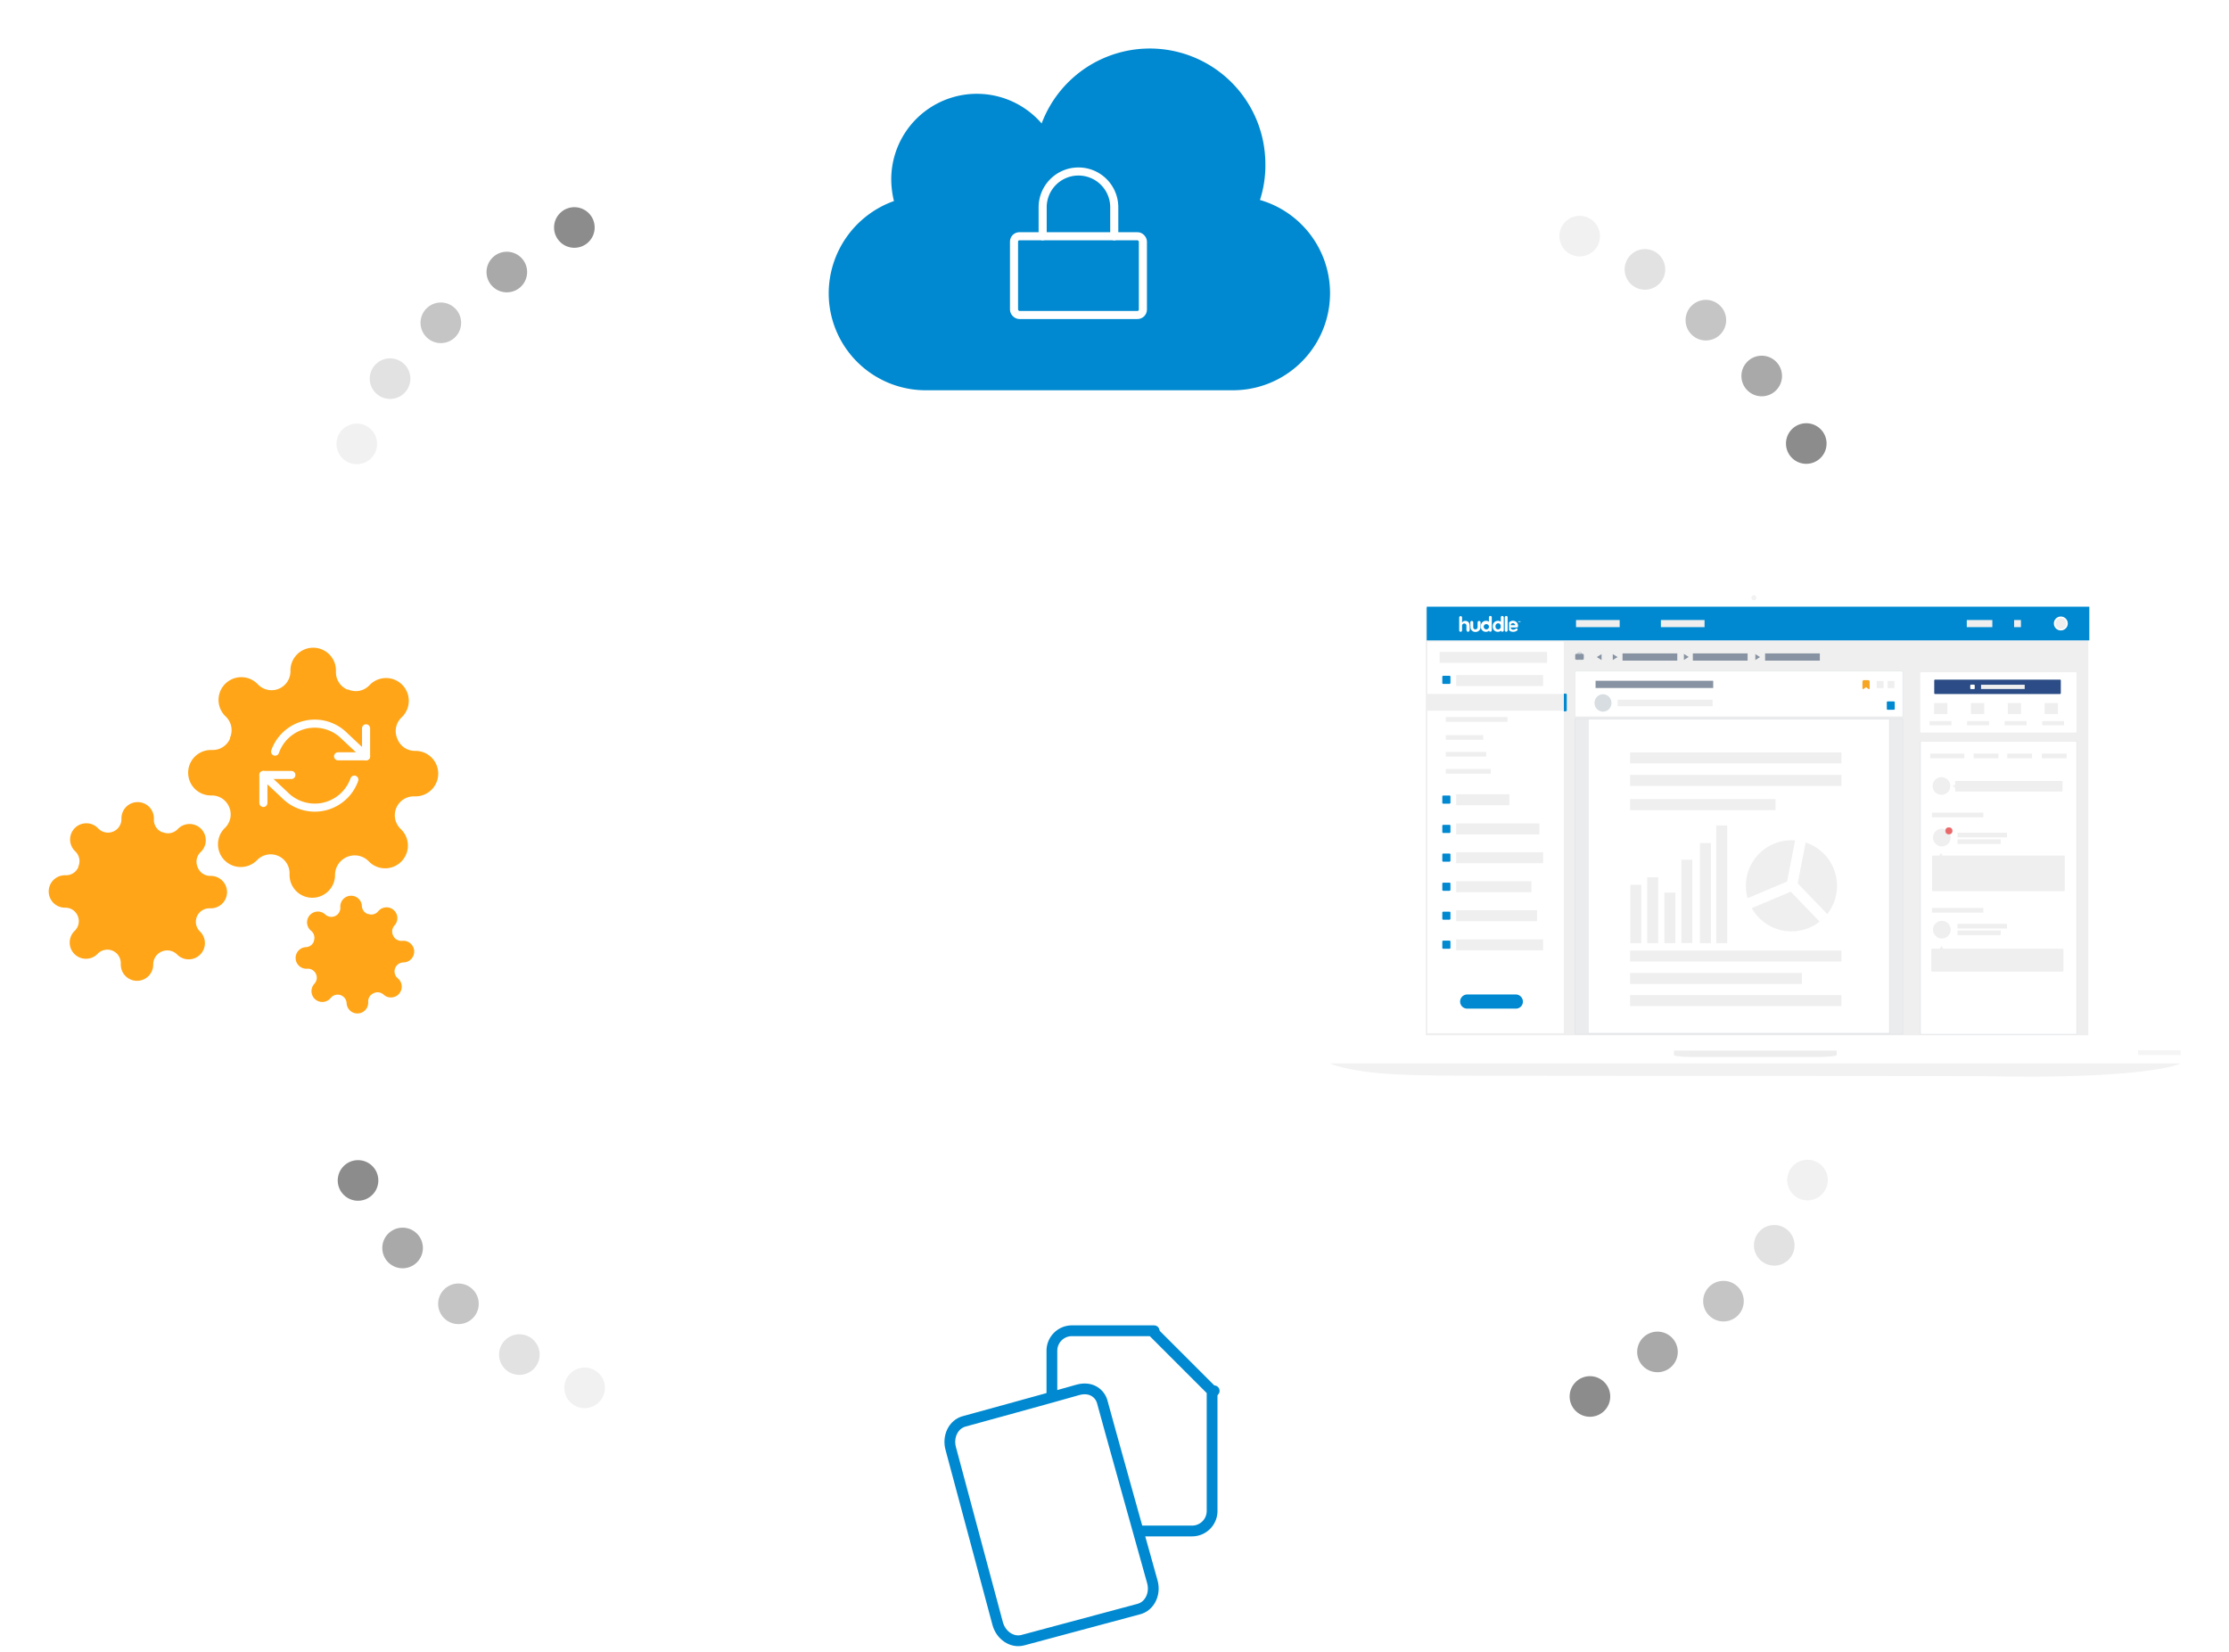 <svg xmlns="http://www.w3.org/2000/svg" xmlns:xlink="http://www.w3.org/1999/xlink" width="827.187" height="613.084" viewBox="0 0 827.187 613.084">
  <defs>
    <filter id="Path_716" x="289.536" y="0" width="222.055" height="162.836" filterUnits="userSpaceOnUse">
      <feOffset dy="3" input="SourceAlpha"/>
      <feGaussianBlur stdDeviation="6" result="blur"/>
      <feFlood flood-opacity="0.161"/>
      <feComposite operator="in" in2="blur"/>
      <feComposite in="SourceGraphic"/>
    </filter>
    <filter id="Path_467" x="0" y="279.766" width="102.171" height="102.171" filterUnits="userSpaceOnUse">
      <feOffset dy="3" input="SourceAlpha"/>
      <feGaussianBlur stdDeviation="6" result="blur-2"/>
      <feFlood flood-opacity="0.161"/>
      <feComposite operator="in" in2="blur-2"/>
      <feComposite in="SourceGraphic"/>
    </filter>
    <filter id="Path_467-2" x="90.144" y="312.872" width="82.927" height="82.927" filterUnits="userSpaceOnUse">
      <feOffset dy="3" input="SourceAlpha"/>
      <feGaussianBlur stdDeviation="6" result="blur-3"/>
      <feFlood flood-opacity="0.161"/>
      <feComposite operator="in" in2="blur-3"/>
      <feComposite in="SourceGraphic"/>
    </filter>
    <filter id="Path_467-3" x="51.828" y="222.386" width="128.799" height="128.799" filterUnits="userSpaceOnUse">
      <feOffset dy="3" input="SourceAlpha"/>
      <feGaussianBlur stdDeviation="6" result="blur-4"/>
      <feFlood flood-opacity="0.161"/>
      <feComposite operator="in" in2="blur-4"/>
      <feComposite in="SourceGraphic"/>
    </filter>
    <filter id="Path_936" x="504.519" y="200.118" width="293.778" height="213.227" filterUnits="userSpaceOnUse">
      <feOffset dy="3" input="SourceAlpha"/>
      <feGaussianBlur stdDeviation="6" result="blur-5"/>
      <feFlood flood-opacity="0.161"/>
      <feComposite operator="in" in2="blur-5"/>
      <feComposite in="SourceGraphic"/>
    </filter>
    <linearGradient id="linear-gradient" x1="0.951" y1="-76.519" x2="0.952" y2="-76.519" gradientUnits="objectBoundingBox">
      <stop offset="1" stop-color="#fff" stop-opacity="0.039"/>
      <stop offset="1" stop-opacity="0.039"/>
    </linearGradient>
    <linearGradient id="linear-gradient-2" x1="25.104" y1="-76.519" x2="25.117" y2="-76.519" gradientUnits="objectBoundingBox">
      <stop offset="1" stop-color="#fff"/>
      <stop offset="1"/>
    </linearGradient>
    <linearGradient id="linear-gradient-3" x1="0.951" y1="-30.924" x2="0.951" y2="-30.954" gradientUnits="objectBoundingBox">
      <stop offset="1" stop-opacity="0.051"/>
      <stop offset="1" stop-color="#fff" stop-opacity="0.051"/>
    </linearGradient>
    <filter id="Path_941" x="475.591" y="376.666" width="351.595" height="40.915" filterUnits="userSpaceOnUse">
      <feOffset dy="3" input="SourceAlpha"/>
      <feGaussianBlur stdDeviation="6" result="blur-6"/>
      <feFlood flood-opacity="0.161"/>
      <feComposite operator="in" in2="blur-6"/>
      <feComposite in="SourceGraphic"/>
    </filter>
    <linearGradient id="linear-gradient-4" x1="26.611" y1="-61.226" x2="26.636" y2="-61.226" xlink:href="#linear-gradient-2"/>
  </defs>
  <g id="Group_1858" data-name="Group 1858" transform="translate(-24.458 -20.614)">
    <g id="file-text" transform="translate(415.6 514.502)">
      <path id="Path_464" data-name="Path 464" d="M0,0V22.293H22.293" transform="translate(37.155 0)" fill="#fff" stroke="#0089d0" stroke-linecap="round" stroke-linejoin="round" stroke-width="4"/>
    </g>
    <g id="Group_1113" data-name="Group 1113" transform="translate(331.994 35.614)">
      <g transform="matrix(1, 0, 0, 1, -307.54, -15)" filter="url(#Path_716)">
        <path id="Path_716-2" data-name="Path 716" d="M160.045,56.216a41.42,41.42,0,0,0,2-13.2,42.88,42.88,0,0,0-83.023-15.2A31.772,31.772,0,0,0,23.207,48.614a35.058,35.058,0,0,0,1,8A36.437,36.437,0,0,0,0,90.826a35.987,35.987,0,0,0,36.01,36.01H150.042a36.02,36.02,0,0,0,10-70.62Z" transform="translate(307.54 15)" fill="#0089d0"/>
      </g>
      <g id="lock" transform="translate(68.768 48.762)">
        <rect id="Rectangle_1058" data-name="Rectangle 1058" width="47.828" height="29.228" rx="2" transform="translate(0 23.914)" stroke-width="3" stroke="#fff" stroke-linecap="round" stroke-linejoin="round" fill="none"/>
        <path id="Path_466" data-name="Path 466" d="M7,25.914V15.286a13.286,13.286,0,1,1,26.571,0V25.914" transform="translate(3.629 -2)" fill="none" stroke="#fff" stroke-linecap="round" stroke-linejoin="round" stroke-width="3"/>
      </g>
    </g>
    <g id="Group_1855" data-name="Group 1855" transform="translate(146.675 94.391)">
      <ellipse id="Ellipse_243" data-name="Ellipse 243" cx="7.536" cy="7.536" rx="7.536" ry="7.536" transform="matrix(-0.883, -0.469, 0.469, -0.883, 13.308, 101.157)" fill="#707070" opacity="0.1"/>
      <ellipse id="Ellipse_239" data-name="Ellipse 239" cx="7.536" cy="7.536" rx="7.536" ry="7.536" transform="matrix(-0.695, 0.719, -0.719, -0.695, 101.587, 10.47)" fill="#707070" opacity="0.8"/>
      <ellipse id="Ellipse_241" data-name="Ellipse 241" cx="7.536" cy="7.536" rx="7.536" ry="7.536" transform="matrix(-0.695, 0.719, -0.719, -0.695, 52.032, 45.845)" fill="#707070" opacity="0.4"/>
      <ellipse id="Ellipse_242" data-name="Ellipse 242" cx="7.536" cy="7.536" rx="7.536" ry="7.536" transform="matrix(-0.695, 0.719, -0.719, -0.695, 33.193, 66.569)" fill="#707070" opacity="0.2"/>
      <ellipse id="Ellipse_240" data-name="Ellipse 240" cx="7.536" cy="7.536" rx="7.536" ry="7.536" transform="matrix(-0.695, 0.719, -0.719, -0.695, 76.524, 27.005)" fill="#707070" opacity="0.6"/>
    </g>
    <g id="Group_1854" data-name="Group 1854" transform="translate(600.496 98.06)">
      <ellipse id="Ellipse_244" data-name="Ellipse 244" cx="7.536" cy="7.536" rx="7.536" ry="7.536" transform="translate(0 13.308) rotate(-62)" fill="#707070" opacity="0.1"/>
      <ellipse id="Ellipse_245" data-name="Ellipse 245" cx="7.536" cy="7.536" rx="7.536" ry="7.536" transform="matrix(-0.719, -0.695, 0.695, -0.719, 94.455, 97.818)" fill="#707070" opacity="0.8"/>
      <ellipse id="Ellipse_246" data-name="Ellipse 246" cx="7.536" cy="7.536" rx="7.536" ry="7.536" transform="matrix(-0.719, -0.695, 0.695, -0.719, 57.195, 52.032)" fill="#707070" opacity="0.4"/>
      <ellipse id="Ellipse_247" data-name="Ellipse 247" cx="7.536" cy="7.536" rx="7.536" ry="7.536" transform="matrix(-0.719, -0.695, 0.695, -0.719, 34.587, 33.193)" fill="#707070" opacity="0.2"/>
      <ellipse id="Ellipse_248" data-name="Ellipse 248" cx="7.536" cy="7.536" rx="7.536" ry="7.536" transform="matrix(-0.719, -0.695, 0.695, -0.719, 77.918, 72.756)" fill="#707070" opacity="0.6"/>
    </g>
    <g id="Group_1857" data-name="Group 1857" transform="translate(603.834 448.391)">
      <ellipse id="Ellipse_289" data-name="Ellipse 289" cx="7.536" cy="7.536" rx="7.536" ry="7.536" transform="matrix(0.883, 0.469, -0.469, 0.883, 88.279, 0)" fill="#707070" opacity="0.1"/>
      <ellipse id="Ellipse_290" data-name="Ellipse 290" cx="7.536" cy="7.536" rx="7.536" ry="7.536" transform="translate(0 90.687) rotate(-46)" fill="#707070" opacity="0.8"/>
      <ellipse id="Ellipse_291" data-name="Ellipse 291" cx="7.536" cy="7.536" rx="7.536" ry="7.536" transform="translate(49.554 55.312) rotate(-46)" fill="#707070" opacity="0.4"/>
      <ellipse id="Ellipse_292" data-name="Ellipse 292" cx="7.536" cy="7.536" rx="7.536" ry="7.536" transform="translate(68.394 34.588) rotate(-46)" fill="#707070" opacity="0.2"/>
      <ellipse id="Ellipse_293" data-name="Ellipse 293" cx="7.536" cy="7.536" rx="7.536" ry="7.536" transform="translate(25.063 74.152) rotate(-46)" fill="#707070" opacity="0.6"/>
    </g>
    <g id="Group_1856" data-name="Group 1856" transform="translate(146.675 448.06)">
      <ellipse id="Ellipse_294" data-name="Ellipse 294" cx="7.536" cy="7.536" rx="7.536" ry="7.536" transform="matrix(-0.469, 0.883, -0.883, -0.469, 104.925, 84.51)" fill="#707070" opacity="0.1"/>
      <ellipse id="Ellipse_295" data-name="Ellipse 295" cx="7.536" cy="7.536" rx="7.536" ry="7.536" transform="matrix(0.719, 0.695, -0.695, 0.719, 10.47, 0)" fill="#707070" opacity="0.8"/>
      <ellipse id="Ellipse_296" data-name="Ellipse 296" cx="7.536" cy="7.536" rx="7.536" ry="7.536" transform="matrix(0.719, 0.695, -0.695, 0.719, 47.73, 45.786)" fill="#707070" opacity="0.4"/>
      <ellipse id="Ellipse_297" data-name="Ellipse 297" cx="7.536" cy="7.536" rx="7.536" ry="7.536" transform="matrix(0.719, 0.695, -0.695, 0.719, 70.338, 64.625)" fill="#707070" opacity="0.2"/>
      <ellipse id="Ellipse_298" data-name="Ellipse 298" cx="7.536" cy="7.536" rx="7.536" ry="7.536" transform="matrix(0.719, 0.695, -0.695, 0.719, 27.006, 25.062)" fill="#707070" opacity="0.6"/>
    </g>
    <g id="Group_1566" data-name="Group 1566" transform="translate(42.458 258)">
      <g transform="matrix(1, 0, 0, 1, -18, -237.39)" filter="url(#Path_467)">
        <path id="Path_467-4" data-name="Path 467" d="M11.828,43.109a4.963,4.963,0,0,1-.993,5.474l-.18.18a6.019,6.019,0,1,0,8.512,8.512l.18-.18a5,5,0,0,1,8.482,3.549v.511a6.016,6.016,0,1,0,12.031,0v-.271a5.208,5.208,0,0,1,8.723-3.549l.18.18A6.019,6.019,0,1,0,57.276,49l-.18-.18a5,5,0,0,1,3.549-8.482h.511a6.016,6.016,0,1,0,0-12.031h-.271a4.963,4.963,0,0,1-4.542-3.248,4.963,4.963,0,0,1,.993-5.474l.18-.18A6.019,6.019,0,1,0,49,10.9l-.18.18a4.963,4.963,0,0,1-5.474.993h-.241A4.963,4.963,0,0,1,40.1,7.527V7.016a6.016,6.016,0,1,0-12.031,0v.271a5,5,0,0,1-8.482,3.549l-.18-.18A6.019,6.019,0,1,0,10.9,19.167l.18.18a4.963,4.963,0,0,1,.993,5.474v.241A4.963,4.963,0,0,1,7.527,28.07H7.016a6.016,6.016,0,0,0,0,12.031h.271A4.963,4.963,0,0,1,11.828,43.109Z" transform="translate(17 293.77)" fill="#ffa517"/>
      </g>
      <g transform="matrix(1, 0, 0, 1, -18, -237.39)" filter="url(#Path_467-2)">
        <path id="Path_467-5" data-name="Path 467" d="M36.772,15.988a3.3,3.3,0,0,1,.66-3.637l.12-.12A4,4,0,1,0,31.9,6.575l-.12.12A3.324,3.324,0,0,1,26.14,4.337V4a4,4,0,0,0-7.994,0v.18a3.3,3.3,0,0,1-2.158,3.018,3.3,3.3,0,0,1-3.637-.66l-.12-.12a4,4,0,1,0-5.656,5.656l.12.12a3.324,3.324,0,0,1-2.358,5.636H4a4,4,0,1,0,0,7.994h.18a3.3,3.3,0,0,1,3.018,2.158,3.3,3.3,0,0,1-.66,3.637l-.12.12a4,4,0,1,0,5.656,5.656l.12-.12a3.3,3.3,0,0,1,3.637-.66h.16a3.3,3.3,0,0,1,2,3.018v.34a4,4,0,0,0,7.994,0v-.18a3.324,3.324,0,0,1,5.636-2.358l.12.12A4,4,0,1,0,37.392,31.9l-.12-.12a3.3,3.3,0,0,1-.66-3.637v-.16a3.3,3.3,0,0,1,3.018-2h.34a4,4,0,0,0,0-7.994h-.18A3.3,3.3,0,0,1,36.772,15.988Z" transform="matrix(-1, 0.07, -0.07, -1, 155.07, 371.73)" fill="#ffa517"/>
      </g>
      <g id="Group_1369" data-name="Group 1369" transform="translate(51.828)">
        <g transform="matrix(1, 0, 0, 1, -69.83, -237.39)" filter="url(#Path_467-3)">
          <path id="Path_467-6" data-name="Path 467" d="M16.185,60.054a6.96,6.96,0,0,1-1.392,7.677l-.253.253A8.441,8.441,0,1,0,26.478,79.921l.253-.253a7.016,7.016,0,0,1,11.9,4.977v.717a8.436,8.436,0,0,0,16.873,0v-.38a7.3,7.3,0,0,1,12.233-4.977l.253.253A8.441,8.441,0,1,0,79.921,68.321l-.253-.253a7.016,7.016,0,0,1,4.977-11.9h.717a8.436,8.436,0,1,0,0-16.873h-.38a6.96,6.96,0,0,1-6.369-4.556,6.96,6.96,0,0,1,1.392-7.677l.253-.253A8.441,8.441,0,1,0,68.321,14.878l-.253.253a6.96,6.96,0,0,1-7.677,1.392h-.337a6.96,6.96,0,0,1-4.218-6.369V9.436a8.436,8.436,0,0,0-16.873,0v.38a7.016,7.016,0,0,1-11.9,4.977l-.253-.253A8.441,8.441,0,1,0,14.878,26.477l.253.253a6.96,6.96,0,0,1,1.392,7.677v.337a6.96,6.96,0,0,1-6.369,4.218H9.436a8.436,8.436,0,0,0,0,16.873h.38A6.96,6.96,0,0,1,16.185,60.054Z" transform="translate(68.83 236.39)" fill="#ffa517"/>
        </g>
        <g id="refresh-ccw" transform="translate(27.914 31.183)">
          <path id="Path_447" data-name="Path 447" d="M11.392,4V14.392H1" transform="translate(26.713 -2.272)" fill="none" stroke="#fff" stroke-linecap="round" stroke-linejoin="round" stroke-width="3"/>
          <path id="Path_448" data-name="Path 448" d="M17,24.392V14H27.392" transform="translate(-17 5.049)" fill="none" stroke="#fff" stroke-linecap="round" stroke-linejoin="round" stroke-width="3"/>
          <path id="Path_449" data-name="Path 449" d="M5.348,13.391a15.589,15.589,0,0,1,25.721-5.82l8.037,7.552M1,22.051,9.037,29.6a15.589,15.589,0,0,0,25.721-5.82" transform="translate(-1 -3.002)" fill="none" stroke="#fff" stroke-linecap="round" stroke-linejoin="round" stroke-width="3"/>
        </g>
      </g>
    </g>
    <g id="Group_1590" data-name="Group 1590" transform="translate(518.049 235.732)">
      <g id="Group_1262" data-name="Group 1262">
        <g transform="matrix(1, 0, 0, 1, -493.59, -215.12)" filter="url(#Path_936)">
          <path id="Path_936-2" data-name="Path 936" d="M91.328,235.8H319.65c4.985,0,6.382,0,8.535.718a9.233,9.233,0,0,1,5.476,5.476c.718,2.153.718,3.55.718,8.535v151.7c0,4.985,0,5.665-.718,7.817-.944,2.53-2.946,1.36-5.476,2.266-2.153.717-3.55.717-8.535.717H91.328c-4.985,0-6.382,0-8.535-.717-2.53-.944-4.569.264-5.476-2.266-.718-2.153-.718-2.795-.718-7.817v-151.7c0-4.985,0-6.382.718-8.535a9.233,9.233,0,0,1,5.476-5.476C84.946,235.8,86.343,235.8,91.328,235.8Z" transform="translate(445.92 -20.68)" fill="#fff" fill-rule="evenodd"/>
        </g>
        <g id="Group_1237" data-name="Group 1237" transform="translate(156.344 5.778)">
          <g id="Group_1236" data-name="Group 1236">
            <path id="path-7_1_" d="M414.944,251.1a.944.944,0,1,1-.944.944A.935.935,0,0,1,414.944,251.1Z" transform="translate(-414 -251.1)" fill="#f2f2f2" fill-rule="evenodd"/>
          </g>
        </g>
        <g id="Group_1258" data-name="Group 1258" transform="translate(0 174.697)">
          <g id="Group_1240" data-name="Group 1240">
            <g id="Group_1238" data-name="Group 1238">
              <path id="path-8_1_" d="M0,698.4H315.633v1.813H0Z" transform="translate(0 -698.4)" fill="#fff" fill-rule="evenodd"/>
            </g>
            <g id="Group_1239" data-name="Group 1239">
              <path id="Path_937" data-name="Path 937" d="M0,698.4H315.633v1.813H0Z" transform="translate(0 -698.4)" fill-rule="evenodd" fill="url(#linear-gradient)"/>
            </g>
          </g>
          <g id="Group_1244" data-name="Group 1244" opacity="0.1">
            <g id="Group_1243" data-name="Group 1243">
              <path id="path-13_1_" d="M0,698.4H11.745v1.813H0Z" transform="translate(0 -698.4)" fill-rule="evenodd" fill="url(#linear-gradient-2)"/>
            </g>
          </g>
          <g id="Group_1245" data-name="Group 1245" transform="translate(0 1.85)">
            <path id="path-15_1_" d="M0,703.3H315.6c-1.85,1.171-18.391,5.929-73.451,4.721-4.872,0-141.88-.151-171.9-.151-34.856,0-49.282.151-62.424-2.379C3.172,704.546.869,703.829,0,703.3Z" transform="translate(0 -703.3)" fill="#fff" fill-rule="evenodd"/>
          </g>
          <g id="Group_1249" data-name="Group 1249" transform="translate(0 1.85)">
            <g transform="matrix(1, 0, 0, 1, -493.59, -391.67)" filter="url(#Path_941)">
              <path id="Path_941-2" data-name="Path 941" d="M0,703.3H315.6c-1.85,1.171-18.391,5.929-73.451,4.721-4.872,0-141.88-.151-171.9-.151-34.856,0-49.282.151-62.424-2.379C3.172,704.546.869,703.829,0,703.3Z" transform="translate(493.59 -311.63)" fill-rule="evenodd" fill="url(#linear-gradient-3)"/>
            </g>
          </g>
          <g id="Group_1253" data-name="Group 1253" transform="translate(127.605 0.113)">
            <g id="Group_1251" data-name="Group 1251">
              <path id="path-20_1_" d="M337.9,700.324V698.7h60.385v1.624c0,.6-5.891.718-5.891.718h-48.64S337.9,700.928,337.9,700.324Z" transform="translate(-337.9 -698.7)" fill="#fff" fill-rule="evenodd"/>
            </g>
            <g id="Group_1252" data-name="Group 1252">
              <path id="Path_942" data-name="Path 942" d="M337.9,700.324V698.7h60.385v1.624c0,.6-5.891.718-5.891.718h-48.64S337.9,700.928,337.9,700.324Z" transform="translate(-337.9 -698.7)" fill="#ededed" fill-rule="evenodd"/>
            </g>
          </g>
          <g id="Group_1255" data-name="Group 1255" transform="translate(127.492 0.113)" opacity="0.07">
            <g id="Group_1254" data-name="Group 1254">
              <path id="path-22_1_" d="M337.6,698.7h5.891v2.341s-5.891-.113-5.891-.718Z" transform="translate(-337.6 -698.7)" fill-rule="evenodd" fill="url(#linear-gradient-4)"/>
            </g>
          </g>
        </g>
        <g id="Group_1261" data-name="Group 1261" transform="translate(35.498 10.536)">
          <g id="Group_1260" data-name="Group 1260">
            <g id="Group_1259" data-name="Group 1259">
              <rect id="Rectangle_1203" data-name="Rectangle 1203" width="245.883" height="158.572" fill="#efefef"/>
            </g>
          </g>
        </g>
      </g>
      <g id="Group_1281" data-name="Group 1281" transform="translate(35.876 10.045)">
        <path id="Path_943" data-name="Path 943" d="M227.281,354.433H224.94a.338.338,0,0,1-.34-.34V348.24a.338.338,0,0,1,.34-.34h2.341a.338.338,0,0,1,.34.34v5.853A.4.4,0,0,1,227.281,354.433Z" transform="translate(-175.658 -315.612)" fill="#0089d0"/>
        <rect id="Rectangle_1204" data-name="Rectangle 1204" width="245.883" height="12.5" fill="#0089d0"/>
        <rect id="Rectangle_1205" data-name="Rectangle 1205" width="50.642" height="145.317" transform="translate(0.227 12.953)" fill="#fff"/>
        <g id="Group_1263" data-name="Group 1263" transform="translate(12.047 3.437)">
          <path id="Path_285_3_" d="M129.241,273.413c.982,0,1.548.755,1.548,1.813v1.662s-.264.529-.566.566a.574.574,0,0,1-.566-.529l-.076-.038v-1.624a.806.806,0,0,0-.793-.906.832.832,0,0,0-.831.906v1.624a.529.529,0,1,1-1.057,0v-4.758a.529.529,0,0,1,1.057,0v1.926a1.212,1.212,0,0,1,1.133-.642" transform="translate(-126.9 -271.562)" fill="#fff" fill-rule="evenodd"/>
          <path id="Path_286_3_" d="M137.8,276.961a.574.574,0,0,1,.529-.567.547.547,0,0,1,.566.529V278.7a.783.783,0,0,0,1.02.793,1.131,1.131,0,0,0,.3-.151.931.931,0,0,0,.3-.642v-1.737a.548.548,0,1,1,1.1-.038v1.7a1.812,1.812,0,0,1-1.775,1.85h-.113a1.781,1.781,0,0,1-1.85-1.737v-.113Z" transform="translate(-133.684 -274.544)" fill="#fff" fill-rule="evenodd"/>
          <path id="Path_287_3_" d="M171.7,272.029a.54.54,0,0,1,.529-.529.516.516,0,0,1,.529.529v4.8a.54.54,0,0,1-.529.529.516.516,0,0,1-.529-.529Z" transform="translate(-154.782 -271.5)" fill="#fff" fill-rule="evenodd"/>
          <path id="Path_288_3_" d="M176.5,277.862a.807.807,0,0,1,.869-.755.888.888,0,0,1,.831.755Zm2.719.378a1.859,1.859,0,0,0-1.85-2.039,1.971,1.971,0,0,0-1.473.642v2.87a2.021,2.021,0,0,0,1.511.6,2.512,2.512,0,0,0,1.284-.34.682.682,0,0,0,.378-.529.357.357,0,0,0-.378-.378h-.038a.465.465,0,0,0-.378.189,1.288,1.288,0,0,1-.831.264.866.866,0,0,1-.944-.831h2.341a.338.338,0,0,0,.378-.3v-.151" transform="translate(-157.396 -274.425)" fill="#fff" fill-rule="evenodd"/>
          <path id="Path_289_3_" d="M149.257,275.352a.976.976,0,1,1,.982,1.133,1.016,1.016,0,0,1-.982-1.133m2.455-3.852a.516.516,0,0,0-.529.529v1.624a1.651,1.651,0,0,0-1.171-.34,1.869,1.869,0,0,0-1.813,2.039,1.847,1.847,0,0,0,1.813,2.039h.038a1.66,1.66,0,0,0,1.171-.415.489.489,0,0,0,.491.378.534.534,0,0,0,.529-.491v-4.8a.507.507,0,0,0-.529-.566" transform="translate(-140.156 -271.5)" fill="#fff" fill-rule="evenodd"/>
          <path id="Path_290_3_" d="M160.92,275.352a1.016,1.016,0,0,1,.982-1.133c.642,0,.944.529.944,1.133a.976.976,0,1,1-1.926,0m2.492-3.852a.516.516,0,0,0-.529.529v1.624a1.651,1.651,0,0,0-1.171-.34,1.869,1.869,0,0,0-1.813,2.039,1.847,1.847,0,0,0,1.813,2.039h.038a1.781,1.781,0,0,0,1.208-.415.489.489,0,0,0,.491.378.534.534,0,0,0,.529-.491v-4.8a.607.607,0,0,0-.566-.566" transform="translate(-147.438 -271.5)" fill="#fff" fill-rule="evenodd"/>
          <path id="Path_291_3_" d="M184.927,276.713v.34h-.113v-.3H184.7v-.113h.3v.113Zm.529.34v-.34h0l-.113.3H185.3l-.264-.3h0v.3h.113V276.6h.038l.113.34.113-.34h.151v.453Z" transform="translate(-162.872 -274.674)" fill="#fff"/>
        </g>
        <rect id="Rectangle_1206" data-name="Rectangle 1206" width="50.755" height="6.193" transform="translate(0.113 32.402)" fill="#efefef"/>
        <g id="Group_1264" data-name="Group 1264" transform="translate(5.778 25.642)">
          <path id="Path_944" data-name="Path 944" d="M112.981,333.321H110.64a.338.338,0,0,1-.34-.34V330.64a.338.338,0,0,1,.34-.34h2.341a.338.338,0,0,1,.34.34v2.341A.4.4,0,0,1,112.981,333.321Z" transform="translate(-110.3 -330.3)" fill="#0089d0"/>
        </g>
        <path id="Path_945" data-name="Path 945" d="M112.981,451.021H110.64a.338.338,0,0,1-.34-.34V448.34a.339.339,0,0,1,.34-.34h2.341a.339.339,0,0,1,.34.34v2.341A.4.4,0,0,1,112.981,451.021Z" transform="translate(-104.522 -377.909)" fill="#0089d0"/>
        <path id="Path_946" data-name="Path 946" d="M112.981,479.821H110.64a.338.338,0,0,1-.34-.34V477.14a.338.338,0,0,1,.34-.34h2.341a.338.338,0,0,1,.34.34v2.341A.4.4,0,0,1,112.981,479.821Z" transform="translate(-104.522 -395.834)" fill="#0089d0"/>
        <path id="Path_947" data-name="Path 947" d="M112.981,508.021H110.64a.338.338,0,0,1-.34-.34V505.34a.339.339,0,0,1,.34-.34h2.341a.339.339,0,0,1,.34.34v2.341A.4.4,0,0,1,112.981,508.021Z" transform="translate(-104.522 -413.384)" fill="#0089d0"/>
        <path id="Path_948" data-name="Path 948" d="M112.981,565.083H110.64a.338.338,0,0,1-.34-.34v-2.3a.338.338,0,0,1,.34-.34h2.341a.338.338,0,0,1,.34.34v2.341A.4.4,0,0,1,112.981,565.083Z" transform="translate(-104.522 -448.921)" fill="#0089d0"/>
        <path id="Path_949" data-name="Path 949" d="M112.981,593.621H110.64a.339.339,0,0,1-.34-.34V590.94a.338.338,0,0,1,.34-.34h2.341a.338.338,0,0,1,.34.34v2.341A.4.4,0,0,1,112.981,593.621Z" transform="translate(-104.522 -466.658)" fill="#0089d0"/>
        <path id="Path_950" data-name="Path 950" d="M148.533,648.749H130.406a2.611,2.611,0,0,1-2.606-2.606h0a2.651,2.651,0,0,1,2.643-2.643h18.014a2.651,2.651,0,0,1,2.644,2.643h0A2.579,2.579,0,0,1,148.533,648.749Z" transform="translate(-115.413 -499.58)" fill="#0089d0"/>
        <path id="Path_951" data-name="Path 951" d="M241.4,309h2.417a.3.3,0,0,1,.3.3v1.435a.3.3,0,0,1-.3.3H241.4a.3.3,0,0,1-.3-.3V309.3C241.138,309.113,241.251,309,241.4,309Z" transform="translate(-185.926 -291.402)" fill="#8793a2" stroke="#8793a2" stroke-linecap="round" stroke-linejoin="round" stroke-width="0.141"/>
        <path id="Path_952" data-name="Path 952" d="M244.808,310.181V307.8a.3.3,0,0,0-.3-.3h-.6a.3.3,0,0,0-.3.3v2.379" transform="translate(-187.482 -290.468)" fill="none" stroke="#8793a2" stroke-linecap="round" stroke-linejoin="round" stroke-width="0.141"/>
        <path id="Path_953" data-name="Path 953" d="M637.7,349.194H580.3a.3.3,0,0,1-.3-.3V327.1a.3.3,0,0,1,.3-.3h57.364a.3.3,0,0,1,.3.3v21.79A.249.249,0,0,1,637.7,349.194Z" transform="translate(-396.844 -302.48)" fill="#fff"/>
        <path id="Path_954" data-name="Path 954" d="M637.866,503.261H580.5a.3.3,0,0,1-.3-.3V394.8a.3.3,0,0,1,.3-.3h57.364a.3.3,0,0,1,.3.3V502.959C638.206,503.11,638.055,503.261,637.866,503.261Z" transform="translate(-396.968 -344.613)" fill="#fff" stroke="#d7dde0" stroke-miterlimit="10" stroke-width="0.141"/>
        <path id="Path_955" data-name="Path 955" d="M263.875,309l-1.775,1.1,1.775,1.1Z" transform="translate(-198.996 -291.402)" fill="#8793a2"/>
        <path id="Path_956" data-name="Path 956" d="M277.8,309l1.775,1.1-1.775,1.1Z" transform="translate(-208.767 -291.402)" fill="#8793a2"/>
        <path id="Path_957" data-name="Path 957" d="M361.974,489.507H240.9a.3.3,0,0,1-.3-.3V372.7a.3.3,0,0,1,.3-.3H361.974a.3.3,0,0,1,.3.3V489.167A.289.289,0,0,1,361.974,489.507Z" transform="translate(-185.615 -330.859)" fill="#ebeced" stroke="#d7dde0" stroke-miterlimit="10" stroke-width="0.141"/>
        <path id="Path_958" data-name="Path 958" d="M361.974,342.756H240.9a.3.3,0,0,1-.3-.3V326.1a.3.3,0,0,1,.3-.3H361.974a.3.3,0,0,1,.3.3v16.352C362.314,342.605,362.163,342.756,361.974,342.756Z" transform="translate(-185.615 -301.858)" fill="#fff" stroke="#d7dde0" stroke-miterlimit="10" stroke-width="0.141"/>
        <rect id="Rectangle_1207" data-name="Rectangle 1207" width="111.782" height="116.578" transform="translate(59.894 41.729)" fill="#fff" stroke="#d7dde0" stroke-miterlimit="10" stroke-width="0.141"/>
        <rect id="Rectangle_1208" data-name="Rectangle 1208" width="32.288" height="4.079" transform="translate(10.914 91.125)" fill="#efefef"/>
        <rect id="Rectangle_1209" data-name="Rectangle 1209" width="30.891" height="4.079" transform="translate(10.914 80.438)" fill="#efefef"/>
        <rect id="Rectangle_1210" data-name="Rectangle 1210" width="39.841" height="4.079" transform="translate(4.796 16.767)" fill="#efefef"/>
        <rect id="Rectangle_1211" data-name="Rectangle 1211" width="19.751" height="4.079" transform="translate(10.914 69.599)" fill="#efefef"/>
        <rect id="Rectangle_1212" data-name="Rectangle 1212" width="32.288" height="4.079" transform="translate(10.914 25.378)" fill="#efefef"/>
        <path id="Path_959" data-name="Path 959" d="M112.981,536.621H110.64a.338.338,0,0,1-.34-.34V533.94a.339.339,0,0,1,.34-.34h2.341a.339.339,0,0,1,.34.34v2.341A.4.4,0,0,1,112.981,536.621Z" transform="translate(-104.522 -431.183)" fill="#0089d0"/>
        <rect id="Rectangle_1213" data-name="Rectangle 1213" width="27.946" height="4.079" transform="translate(10.914 101.888)" fill="#efefef"/>
        <rect id="Rectangle_1214" data-name="Rectangle 1214" width="30.023" height="4.079" transform="translate(10.914 112.651)" fill="#efefef"/>
        <rect id="Rectangle_1215" data-name="Rectangle 1215" width="32.288" height="4.079" transform="translate(10.914 123.451)" fill="#efefef"/>
        <rect id="Rectangle_1216" data-name="Rectangle 1216" width="18.353" height="1.737" transform="translate(196.978 83.874)" fill="#efefef"/>
        <rect id="Rectangle_1217" data-name="Rectangle 1217" width="22.923" height="1.737" transform="translate(7.062 40.974)" fill="#efefef"/>
        <rect id="Rectangle_1218" data-name="Rectangle 1218" width="13.897" height="1.737" transform="translate(7.062 47.658)" fill="#efefef"/>
        <rect id="Rectangle_1219" data-name="Rectangle 1219" width="14.992" height="1.737" transform="translate(7.062 53.89)" fill="#efefef"/>
        <rect id="Rectangle_1220" data-name="Rectangle 1220" width="16.692" height="1.737" transform="translate(7.062 60.234)" fill="#efefef"/>
        <rect id="Rectangle_1221" data-name="Rectangle 1221" width="16.012" height="1.737" transform="translate(196.978 86.329)" fill="#efefef"/>
        <rect id="Rectangle_1222" data-name="Rectangle 1222" width="19.071" height="1.737" transform="translate(187.499 76.435)" fill="#efefef"/>
        <rect id="Rectangle_1223" data-name="Rectangle 1223" width="19.071" height="1.737" transform="translate(187.499 111.82)" fill="#efefef"/>
        <rect id="Rectangle_1224" data-name="Rectangle 1224" width="12.651" height="1.737" transform="translate(186.857 54.532)" fill="#efefef"/>
        <rect id="Rectangle_1225" data-name="Rectangle 1225" width="9.177" height="1.737" transform="translate(228.285 54.532)" fill="#efefef"/>
        <rect id="Rectangle_1226" data-name="Rectangle 1226" width="9.177" height="1.737" transform="translate(215.445 54.532)" fill="#efefef"/>
        <rect id="Rectangle_1227" data-name="Rectangle 1227" width="9.177" height="1.737" transform="translate(202.983 54.532)" fill="#efefef"/>
        <rect id="Rectangle_1228" data-name="Rectangle 1228" width="18.353" height="1.737" transform="translate(196.978 117.711)" fill="#efefef"/>
        <rect id="Rectangle_1229" data-name="Rectangle 1229" width="16.012" height="1.737" transform="translate(196.978 120.166)" fill="#efefef"/>
        <rect id="Rectangle_1230" data-name="Rectangle 1230" width="8.119" height="1.586" transform="translate(186.593 42.447)" fill="#efefef"/>
        <rect id="Rectangle_1231" data-name="Rectangle 1231" width="8.119" height="1.586" transform="translate(200.528 42.447)" fill="#efefef"/>
        <rect id="Rectangle_1232" data-name="Rectangle 1232" width="8.119" height="1.586" transform="translate(214.463 42.447)" fill="#efefef"/>
        <rect id="Rectangle_1233" data-name="Rectangle 1233" width="8.119" height="1.586" transform="translate(228.398 42.447)" fill="#efefef"/>
        <path id="Path_960" data-name="Path 960" d="M640.377,339.425H594a.3.3,0,0,1-.3-.3V334.4a.3.3,0,0,1,.3-.3h46.374a.3.3,0,0,1,.3.3v4.721A.325.325,0,0,1,640.377,339.425Z" transform="translate(-405.37 -307.023)" fill="#2b4c86"/>
        <rect id="Rectangle_1234" data-name="Rectangle 1234" width="4.909" height="4.079" transform="translate(188.292 35.763)" fill="#efefef"/>
        <rect id="Rectangle_1235" data-name="Rectangle 1235" width="4.909" height="4.079" transform="translate(201.963 35.763)" fill="#efefef"/>
        <rect id="Rectangle_1236" data-name="Rectangle 1236" width="4.909" height="4.079" transform="translate(215.634 35.763)" fill="#efefef"/>
        <rect id="Rectangle_1237" data-name="Rectangle 1237" width="4.909" height="4.079" transform="translate(229.304 35.763)" fill="#efefef"/>
        <path id="Path_961" data-name="Path 961" d="M599.742,596l.642.982H599.1Z" transform="translate(-408.731 -470.019)" fill="#efefef"/>
        <rect id="Rectangle_1238" data-name="Rectangle 1238" width="78.436" height="4.079" transform="translate(75.453 54.078)" fill="#efefef"/>
        <rect id="Rectangle_1239" data-name="Rectangle 1239" width="53.965" height="4.079" transform="translate(75.453 71.412)" fill="#efefef"/>
        <rect id="Rectangle_1240" data-name="Rectangle 1240" width="35.234" height="2.417" transform="translate(70.846 34.516)" fill="#efefef"/>
        <rect id="Rectangle_1241" data-name="Rectangle 1241" width="21.639" height="4.079" transform="translate(79.637 103.229) rotate(90)" fill="#efefef"/>
        <rect id="Rectangle_1242" data-name="Rectangle 1242" width="24.433" height="4.079" transform="translate(85.895 100.418) rotate(90)" fill="#efefef"/>
        <rect id="Rectangle_1243" data-name="Rectangle 1243" width="18.731" height="4.079" transform="translate(92.277 106.128) rotate(90)" fill="#efefef"/>
        <rect id="Rectangle_1244" data-name="Rectangle 1244" width="30.929" height="4.079" transform="translate(98.562 93.903) rotate(90)" fill="#efefef"/>
        <rect id="Rectangle_1245" data-name="Rectangle 1245" width="37.16" height="4.079" transform="translate(105.456 87.717) rotate(90)" fill="#efefef"/>
        <rect id="Rectangle_1246" data-name="Rectangle 1246" width="43.693" height="4.079" transform="translate(111.499 81.19) rotate(90)" fill="#efefef"/>
        <rect id="Rectangle_1247" data-name="Rectangle 1247" width="78.436" height="4.079" transform="translate(75.453 62.424)" fill="#efefef"/>
        <rect id="Rectangle_1248" data-name="Rectangle 1248" width="78.436" height="4.079" transform="translate(75.453 127.605)" fill="#efefef"/>
        <rect id="Rectangle_1249" data-name="Rectangle 1249" width="63.784" height="4.079" transform="translate(75.453 135.951)" fill="#efefef"/>
        <rect id="Rectangle_1250" data-name="Rectangle 1250" width="78.436" height="4.079" transform="translate(75.453 144.146)" fill="#efefef"/>
        <path id="Path_962" data-name="Path 962" d="M347.7,308.8l1.775,1.133-1.775,1.1Z" transform="translate(-252.27 -291.277)" fill="#8793a2"/>
        <rect id="Rectangle_1251" data-name="Rectangle 1251" width="20.317" height="2.681" transform="translate(72.658 17.334)" fill="#8793a2"/>
        <rect id="Rectangle_1252" data-name="Rectangle 1252" width="43.655" height="2.681" transform="translate(62.651 27.492)" fill="#8793a2"/>
        <rect id="Rectangle_1253" data-name="Rectangle 1253" width="20.317" height="2.681" transform="translate(98.753 17.334)" fill="#8793a2"/>
        <path id="Path_963" data-name="Path 963" d="M417.9,309l1.737,1.1-1.737,1.1Z" transform="translate(-295.959 -291.402)" fill="#8793a2"/>
        <rect id="Rectangle_1254" data-name="Rectangle 1254" width="20.317" height="2.681" transform="translate(125.566 17.334)" fill="#8793a2"/>
        <path id="Rectangle_1011_4_" d="M591.978,506.9h48.489a.388.388,0,0,1,.378.415V519.74a.414.414,0,0,1-.378.415H591.978a.388.388,0,0,1-.378-.415V507.315A.414.414,0,0,1,591.978,506.9Z" transform="translate(-404.063 -414.566)" fill="#efefef"/>
        <g id="Group_1265" data-name="Group 1265" transform="translate(195.165 64.69)">
          <path id="Path_964" data-name="Path 964" d="M653.839,437.628H614.6a.3.3,0,0,1-.3-.3V434a.3.3,0,0,1,.3-.3h39.237a.3.3,0,0,1,.3.3v3.323A.325.325,0,0,1,653.839,437.628Z" transform="translate(-613.356 -433.7)" fill="#efefef"/>
          <path id="Path_965" data-name="Path 965" d="M611.8,437.742l.906-.642v1.246Z" transform="translate(-611.8 -435.816)" fill="#efefef"/>
        </g>
        <g id="Group_1266" data-name="Group 1266" transform="translate(187.235 91.389)">
          <path id="Rectangle_1019_4_" d="M591.178,598.6h48.3c.227,0,.378.076.378.189v8.082c0,.113-.189.189-.378.189h-48.3c-.227,0-.378-.075-.378-.189v-8.082C590.8,598.675,590.951,598.6,591.178,598.6Z" transform="translate(-590.8 -563.026)" fill="#efefef"/>
          <path id="Path_966" data-name="Path 966" d="M599.742,596.3l.642.982H599.1Z" transform="translate(-595.966 -561.595)" fill="#efefef"/>
          <path id="Path_967" data-name="Path 967" d="M599.242,504.4l.642.982H598.6Z" transform="translate(-595.654 -504.4)" fill="#efefef"/>
        </g>
        <g id="Group_1267" data-name="Group 1267" transform="translate(75.302 80.325)">
          <path id="Path_968" data-name="Path 968" d="M501.2,574.1" transform="translate(-423.104 -536.713)" fill="none" stroke="#efefef" stroke-miterlimit="10" stroke-width="1.415"/>
          <path id="Path_969" data-name="Path 969" d="M294.4,475.1" transform="translate(-294.4 -475.1)" fill="none" stroke="#efefef" stroke-miterlimit="10" stroke-width="1.415"/>
          <path id="Path_970" data-name="Path 970" d="M500.9,475.4" transform="translate(-422.917 -475.287)" fill="none" stroke="#efefef" stroke-miterlimit="10" stroke-width="1.415"/>
          <path id="Path_971" data-name="Path 971" d="M295,575.1" transform="translate(-294.773 -537.336)" fill="none" stroke="#efefef" stroke-miterlimit="10" stroke-width="1.415"/>
        </g>
        <g id="Group_1268" data-name="Group 1268" transform="translate(233.005 3.927)">
          <ellipse id="Ellipse_199" data-name="Ellipse 199" cx="2.304" cy="2.304" rx="2.304" ry="2.304" fill="#efefef" stroke="#fff" stroke-miterlimit="10" stroke-width="0.566"/>
        </g>
        <g id="Group_1269" data-name="Group 1269" transform="translate(187.726 63.255)">
          <ellipse id="Ellipse_200" data-name="Ellipse 200" cx="3.285" cy="3.285" rx="3.285" ry="3.285" fill="#efefef"/>
        </g>
        <g id="Group_1270" data-name="Group 1270" transform="translate(62.538 32.779)">
          <ellipse id="Ellipse_201" data-name="Ellipse 201" cx="2.87" cy="2.946" rx="2.87" ry="2.946" fill="#d7dde0" stroke="#d7dde0" stroke-miterlimit="10" stroke-width="0.566"/>
        </g>
        <g id="Group_1271" data-name="Group 1271" transform="translate(170.732 35.158)">
          <path id="Path_972" data-name="Path 972" d="M547.44,355.5h2.266a.338.338,0,0,1,.34.34v2.417a.338.338,0,0,1-.34.34H547.44a.338.338,0,0,1-.34-.34V355.84A.338.338,0,0,1,547.44,355.5Z" transform="translate(-547.1 -355.5)" fill="#0089d0"/>
        </g>
        <path id="Path_973" data-name="Path 973" d="M526.015,338.057l-1.057-.755-1.057.755V335.6a.325.325,0,0,1,.3-.3h1.51a.325.325,0,0,1,.3.3Z" transform="translate(-361.929 -307.77)" fill="#f6a623" stroke="#f6a623" stroke-linecap="round" stroke-linejoin="round" stroke-width="0.566"/>
        <ellipse id="Ellipse_202" data-name="Ellipse 202" cx="16.918" cy="16.918" rx="16.918" ry="16.918" transform="translate(118.429 86.669)" fill="#efefef"/>
        <line id="Line_181" data-name="Line 181" x1="16.73" y2="7.062" transform="translate(118.542 103.512)" fill="none" stroke="#fff" stroke-miterlimit="10" stroke-width="4"/>
        <line id="Line_182" data-name="Line 182" x1="11.745" y1="12.198" transform="translate(135.574 103.398)" fill="none" stroke="#fff" stroke-miterlimit="10" stroke-width="4"/>
        <line id="Line_183" data-name="Line 183" x1="3.248" y2="16.692" transform="translate(135.46 86.858)" fill="none" stroke="#fff" stroke-miterlimit="10" stroke-width="4"/>
        <g id="Group_1272" data-name="Group 1272" transform="translate(201.699 28.927)">
          <path id="Path_974" data-name="Path 974" d="M630.459,340.662H629.4a.3.3,0,0,1-.3-.3V339.3a.3.3,0,0,1,.3-.3h1.057a.3.3,0,0,1,.3.3v1.057C630.8,340.51,630.648,340.662,630.459,340.662Z" transform="translate(-629.1 -339)" fill="#fff"/>
          <rect id="Rectangle_1255" data-name="Rectangle 1255" width="16.201" height="1.586" transform="translate(4.003 0.038)" fill="#efefef"/>
        </g>
        <g id="Group_1273" data-name="Group 1273" transform="translate(55.4 4.947)">
          <rect id="Rectangle_1256" data-name="Rectangle 1256" width="16.201" height="2.643" fill="#efefef"/>
        </g>
        <g id="Group_1274" data-name="Group 1274" transform="translate(86.895 4.947)">
          <rect id="Rectangle_1257" data-name="Rectangle 1257" width="16.201" height="2.643" fill="#efefef"/>
        </g>
        <g id="Group_1275" data-name="Group 1275" transform="translate(200.415 4.947)">
          <rect id="Rectangle_1258" data-name="Rectangle 1258" width="9.479" height="2.643" fill="#efefef"/>
        </g>
        <g id="Group_1276" data-name="Group 1276" transform="translate(171.034 27.568)">
          <rect id="Rectangle_1259" data-name="Rectangle 1259" width="2.53" height="2.643" fill="#efefef"/>
        </g>
        <g id="Group_1277" data-name="Group 1277" transform="translate(166.993 27.568)">
          <rect id="Rectangle_1260" data-name="Rectangle 1260" width="2.53" height="2.643" fill="#efefef"/>
        </g>
        <g id="Group_1278" data-name="Group 1278" transform="translate(217.975 4.947)">
          <rect id="Rectangle_1261" data-name="Rectangle 1261" width="2.53" height="2.643" fill="#efefef"/>
        </g>
        <g id="Group_1279" data-name="Group 1279" transform="translate(187.877 82.402)">
          <ellipse id="Ellipse_203" data-name="Ellipse 203" cx="3.285" cy="3.285" rx="3.285" ry="3.285" fill="#efefef"/>
        </g>
        <g id="Group_1280" data-name="Group 1280" transform="translate(187.877 116.578)">
          <ellipse id="Ellipse_204" data-name="Ellipse 204" cx="3.285" cy="3.285" rx="3.285" ry="3.285" fill="#efefef"/>
        </g>
        <ellipse id="Ellipse_113_4_" cx="1.246" cy="1.246" rx="1.246" ry="1.246" transform="translate(192.522 81.948)" fill="#e9686a" stroke="#e9686a" stroke-miterlimit="10" stroke-width="0.141"/>
      </g>
    </g>
    <g id="Group_1772" data-name="Group 1772" transform="translate(1544.22 -153)">
      <path id="Path_463" data-name="Path 463" d="M37.155,0H7.431A7.431,7.431,0,0,0,0,7.431V66.88a7.431,7.431,0,0,0,7.431,7.431H52.018a7.431,7.431,0,0,0,7.431-7.431V22.293Z" transform="translate(-1129.4 667.502)" fill="#fff" stroke="#0089d0" stroke-linecap="round" stroke-linejoin="round" stroke-width="4"/>
      <path id="Path_463-2" data-name="Path 463" d="M51.033,0C45.591.138,7.431.36,7.431.36,3.327.36,0,4.124,0,8.766v67.25c0,4.643,3.327,8.406,7.431,8.406H52.018c4.1,0,7.431-3.764,7.431-8.406,0,0-.715-66.185-.663-69.278S56.474-.131,51.033,0Z" transform="matrix(0.966, -0.259, 0.259, 0.966, -1169.22, 702.702)" fill="#fff" stroke="#0089d0" stroke-linecap="round" stroke-linejoin="round" stroke-width="4"/>
    </g>
  </g>
</svg>

